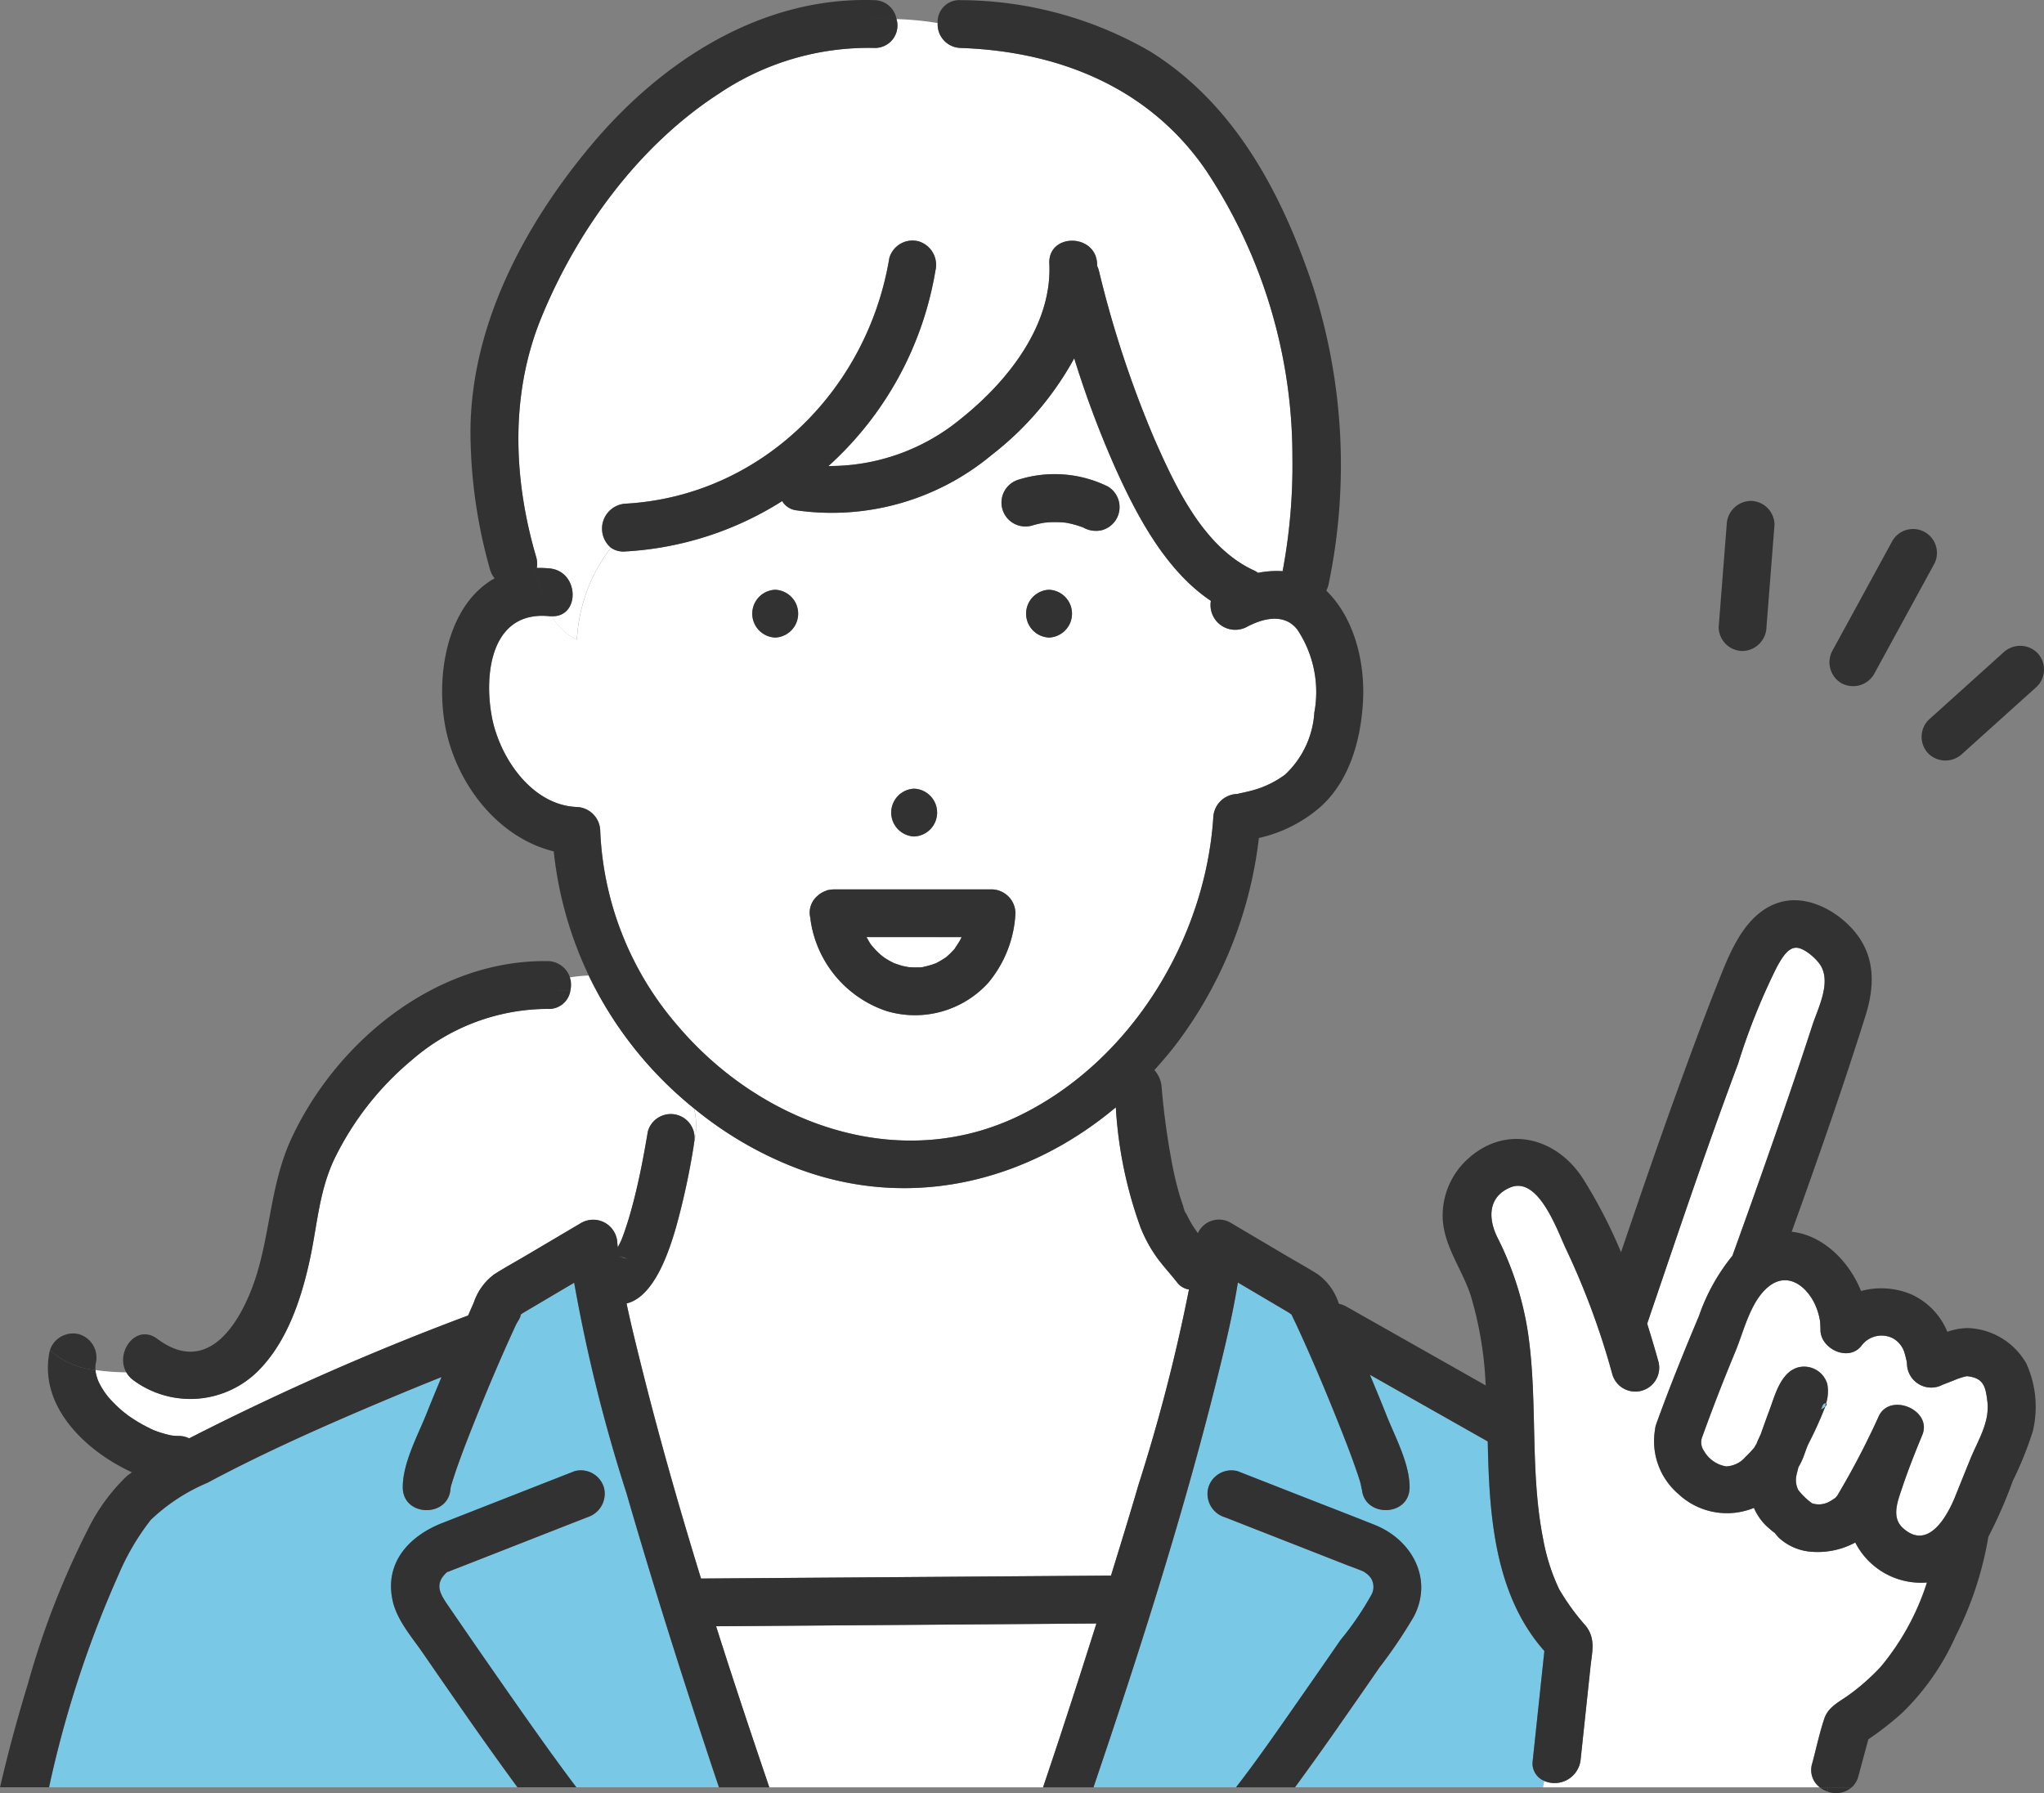<svg id="グループ_113" data-name="グループ 113" xmlns="http://www.w3.org/2000/svg" xmlns:xlink="http://www.w3.org/1999/xlink" width="156.175" height="137" viewBox="0 0 156.175 137">
  <rect x="0" y="0" width="156.175" height="137" fill="#808080" stroke="none"/>
  <defs>
    <clipPath id="clip-path">
      <rect id="長方形_247" data-name="長方形 247" width="156.175" height="137" fill="none"/>
    </clipPath>
  </defs>
  <g id="グループ_112" data-name="グループ 112" clip-path="url(#clip-path)">
    <path id="パス_836" data-name="パス 836" d="M179.593,137.078c.389-.962.774-1.926,1.168-2.885.583-1.423,1.495-2.793,1.292-4.4-.136-1.082-.266-1.763-1.5-1.906a.075.075,0,0,1-.032-.008l-.071.01a4.87,4.87,0,0,0-.968.32c-.23.084-.458.175-.687.265-.152.058-.9.376-.133.049a1.855,1.855,0,0,1-2.748-1.577c0-.04-.016-.148-.023-.206-.032-.132-.11-.467-.144-.568a1.877,1.877,0,0,0-.953-1.209,1.918,1.918,0,0,0-2.373.61c-1,1.254-3.174.189-3.117-1.291,0-.115-.025-.486-.023-.549a4.86,4.86,0,0,0-.488-1.543c-.742-1.383-2.118-2.24-3.463-1.143-1.381,1.126-1.874,3.4-2.537,4.988q-1.336,3.207-2.514,6.474a1.139,1.139,0,0,0,.139,1.093,2.4,2.4,0,0,0,1.682,1.168,2.066,2.066,0,0,0,1.491-.732,7.767,7.767,0,0,0,.679-.726,2.066,2.066,0,0,1,.151-.258c.028-.067.049-.135.079-.2.076-.174.158-.35.243-.526.21-.6.422-1.194.645-1.786.432-1.147.846-2.937,2.2-3.332a1.845,1.845,0,0,1,2.245,1.275,3.055,3.055,0,0,1-.094,1.469c.066.028.065.123-.067.254a29.916,29.916,0,0,1-1.3,2.871c-.041.093-.08.188-.119.282-.083.235-.166.47-.252.7a5.284,5.284,0,0,1-.377.767c-.056.26-.147.547-.16.673a1.664,1.664,0,0,0,.15,1.074,5.229,5.229,0,0,0,1.05,1.013,1.66,1.66,0,0,0,1.327-.127c.106-.045.373-.239.453-.282.076-.1.164-.2.109-.109a60.956,60.956,0,0,0,3.2-6.113c.856-1.88,4.119-.489,3.337,1.407-.547,1.327-1.082,2.662-1.535,4.025-.321.968-.859,2.248.033,3.072,1.94,1.794,3.408-.891,4.016-2.393" transform="translate(-30.206 -22.731)" fill="#fff"/>
    <path id="パス_837" data-name="パス 837" d="M171.565,132.379a2.166,2.166,0,0,1-.105.233,1.43,1.43,0,0,0,.327-.216c.027-.085.045-.169.067-.254-.078-.034-.227.024-.289.237" transform="translate(-32.331 -24.915)" fill="#78c8e6"/>
    <path id="パス_838" data-name="パス 838" d="M58.286,118.347l0,.016a2.449,2.449,0,0,1,.76.2l-.375-.164a3.36,3.36,0,0,1-.387-.049" transform="translate(-10.99 -22.316)" fill="#78c8e6"/>
    <path id="パス_839" data-name="パス 839" d="M16.3,135.184c.138.015.261.022,0,0" transform="translate(-3.073 -25.49)" fill="#78c8e6"/>
    <path id="パス_840" data-name="パス 840" d="M58.664,118.37a.094.094,0,0,1,.036.011c-.486-.209-.16-.041-.036-.011" transform="translate(-11.02 -22.303)" fill="#78c8e6"/>
    <path id="パス_841" data-name="パス 841" d="M112.643,115.9l-.006-.007c-.012-.01-.015-.015-.029-.024.011.008.023.023.035.032" transform="translate(-21.234 -21.849)" fill="#78c8e6"/>
    <path id="パス_842" data-name="パス 842" d="M112.779,116.068l.012-.028a.939.939,0,0,0-.139-.131c.018.026.037.053.055.08a.394.394,0,0,0,.071.079" transform="translate(-21.242 -21.856)" fill="#78c8e6"/>
    <path id="パス_843" data-name="パス 843" d="M86.928,91.051a1.623,1.623,0,0,0-.2.032c.092,0,.183-.008.2-.032" transform="translate(-16.354 -17.168)" fill="#78c8e6"/>
    <path id="パス_844" data-name="パス 844" d="M136.526,157.258q.443-4.169.885-8.337c-3.23-3.64-4.01-8.566-4.239-13.313-.043-.9-.067-1.8-.089-2.7l-1.25-.708-7.753-4.387c.425,1.022.851,2.044,1.259,3.073.652,1.65,1.767,3.681,1.775,5.506.01,2.354-3.642,2.349-3.651,0,0,.428-.018-.014-.12-.365-.108-.371-.237-.736-.364-1.1-.4-1.151-.848-2.288-1.3-3.422-1.009-2.53-2.072-5.041-3.217-7.515-.011-.025-.26-.537-.371-.778-.1-.068-.187-.137-.254-.176l-2.36-1.395-1.484-.876c-.358,2.235-.877,4.452-1.414,6.638-2.649,10.783-6.05,21.417-9.619,31.933h10.892c1.65-2.116,3.565-4.9,5.242-7.3q1.378-1.974,2.744-3.957a23.042,23.042,0,0,0,2.39-3.507,1.273,1.273,0,0,0-.046-1.192,1.52,1.52,0,0,0-.474-.458l-.071-.056c-.446-.2-.923-.361-1.379-.54l-9.25-3.625a1.866,1.866,0,0,1-1.275-2.246,1.841,1.841,0,0,1,2.246-1.275l5.141,2.015c1.779.7,3.565,1.383,5.34,2.093,2.808,1.121,4.482,4.1,2.987,6.991a37.714,37.714,0,0,1-2.644,3.916q-1.569,2.272-3.152,4.535-1.624,2.317-3.291,4.6h18.954l.1-.484a1.443,1.443,0,0,1-.884-1.591" transform="translate(-19.414 -22.771)" fill="#78c8e6"/>
    <path id="パス_845" data-name="パス 845" d="M168.233,134.684a6.045,6.045,0,0,1-3.44.7,4.1,4.1,0,0,1-2.382-1.048,3.411,3.411,0,0,1-.351-.413c.022.042-.084-.037-.353-.269a4.089,4.089,0,0,1-.825-.9,4.657,4.657,0,0,1-.394-.715,5.432,5.432,0,0,1-5.777-1.066,5.314,5.314,0,0,1-1.787-4.864,1.891,1.891,0,0,1,.1-.472c1.007-2.79,2.115-5.534,3.267-8.265a14.964,14.964,0,0,1,2.552-4.593q1.214-3.345,2.391-6.7c1.273-3.617,2.529-7.24,3.712-10.888.428-1.319,1.407-3.156.69-4.508-.281-.529-1.328-1.5-1.991-1.44s-1.1.941-1.392,1.445a49.429,49.429,0,0,0-2.965,7.381q-1.249,3.345-2.434,6.712c-1.545,4.382-3.025,8.787-4.525,13.184.309.983.6,1.964.871,2.933a1.827,1.827,0,0,1-3.521.97,58.485,58.485,0,0,0-3.536-9.579c-.679-1.424-2.117-5.64-4.28-4.728-1.7.716-1.693,2.36-.981,3.807a24.138,24.138,0,0,1,2.347,7.328c.757,5.207.123,10.582,1.156,15.744a15.236,15.236,0,0,0,1.22,3.817,17.66,17.66,0,0,0,2.052,2.82c.754.991.464,1.954.342,3.1q-.379,3.569-.758,7.138a2,2,0,0,1-2.769,1.591l-.1.484h21.14a1.66,1.66,0,0,1-.576-1.817c.308-1.143.553-2.325.932-3.446.3-.891,1.154-1.274,1.866-1.789a16.491,16.491,0,0,0,2.459-2.179,19.107,19.107,0,0,0,3.511-6.418,5.64,5.64,0,0,1-5.477-3.056" transform="translate(-26.48 -16.827)" fill="#fff"/>
    <path id="パス_846" data-name="パス 846" d="M107.8,54.457c-1-1.283-2.662-.841-3.877-.182A1.89,1.89,0,0,1,101.2,52.27c-3.477-2.322-5.7-6.591-7.341-10.242a76.344,76.344,0,0,1-3.1-8.289,23.744,23.744,0,0,1-6.306,7.383,19.1,19.1,0,0,1-15.02,4.216,1.48,1.48,0,0,1-.988-.691,24.988,24.988,0,0,1-12,3.85,1.662,1.662,0,0,1-1.08-.284,12.634,12.634,0,0,0-2.6,7.034,4.349,4.349,0,0,1-1.891-1.8c-.058,0-.11.006-.17,0-4.467-.473-5.069,4.36-4.428,7.717.587,3.071,3.025,6.7,6.448,6.857a1.864,1.864,0,0,1,1.826,1.826,24.271,24.271,0,0,0,5.971,14.948c6.361,7.457,16.9,11.293,26.115,6.78,8.454-4.142,14.132-13.43,14.754-22.726a1.884,1.884,0,0,1,1.826-1.826c.023,0-.337.081.126-.027.312-.073.623-.131.932-.217a7.457,7.457,0,0,0,2.593-1.226,7.085,7.085,0,0,0,2.245-4.748,8.59,8.59,0,0,0-1.306-6.349M78.533,66.623a1.827,1.827,0,0,1,0,3.651,1.827,1.827,0,0,1,0-3.651M67.915,55.075a1.827,1.827,0,0,1,0-3.651,1.827,1.827,0,0,1,0,3.651M84.2,81.452a7.572,7.572,0,0,1-7.772,2.161,8.628,8.628,0,0,1-5.813-6.986c0-.027,0-.052,0-.079a2.041,2.041,0,0,1-.062-.407,1.706,1.706,0,0,1,.619-1.349,1.784,1.784,0,0,1,.154-.125,1.941,1.941,0,0,1,.489-.247c.028-.01.047-.032.078-.04s.061-.008.091-.015c.054-.012.106-.018.161-.025s.08-.012.123-.014.072-.011.11-.011H84.446a1.844,1.844,0,0,1,1.826,1.826A8.962,8.962,0,0,1,84.2,81.452M88.84,55.075a1.827,1.827,0,0,1,0-3.651,1.827,1.827,0,0,1,0,3.651m5.14-9.047a1.862,1.862,0,0,1-1.091.839,1.949,1.949,0,0,1-1.407-.184l-.018-.008A7.144,7.144,0,0,0,90.1,46.3a8.053,8.053,0,0,0-1.594,0,7.352,7.352,0,0,0-.99.227A1.826,1.826,0,1,1,86.546,43a9.218,9.218,0,0,1,6.779.53,1.851,1.851,0,0,1,.655,2.5" transform="translate(-8.684 -6.362)" fill="#fff"/>
    <path id="パス_847" data-name="パス 847" d="M53.278,49.224a12.639,12.639,0,0,1,2.6-7.034,1.91,1.91,0,0,1,1.08-3.367c10.395-.565,18.522-8.692,20.19-18.769A1.841,1.841,0,0,1,79.4,18.78a1.88,1.88,0,0,1,1.275,2.246,25.828,25.828,0,0,1-8.166,14.919,15.743,15.743,0,0,0,10.128-3.622c3.523-2.808,6.966-7.1,6.742-11.831-.111-2.352,3.54-2.339,3.651,0,0,.054,0,.106,0,.16a1.984,1.984,0,0,1,.141.389,81.264,81.264,0,0,0,4.235,12.83c1.611,3.651,3.743,8.255,7.577,10.033a2.013,2.013,0,0,1,.346.2,7.349,7.349,0,0,1,1.875-.127,43.712,43.712,0,0,0,.748-8.714,39.542,39.542,0,0,0-6.587-21.89C97.026,7.031,90.119,4.261,82.61,4a1.8,1.8,0,0,1-1.761-1.9A23.756,23.756,0,0,0,77.7,1.795,1.713,1.713,0,0,1,75.994,4,20.44,20.44,0,0,0,64.133,7.493C58,11.462,53.3,17.922,50.555,24.629c-2.377,5.813-2.143,12.278-.389,18.253a1.793,1.793,0,0,1,.049.852,8.819,8.819,0,0,1,1,.038c2.257.239,2.325,3.7.17,3.653a4.354,4.354,0,0,0,1.891,1.8" transform="translate(-9.204 -0.338)" fill="#fff"/>
    <path id="パス_848" data-name="パス 848" d="M45.278,92.983h0A1.652,1.652,0,0,1,43.552,94.4a15.893,15.893,0,0,0-10.389,3.905,22.81,22.81,0,0,0-5.862,7.443c-1.232,2.514-1.353,5.15-1.939,7.837-.652,2.99-1.73,6.25-3.938,8.469a7.335,7.335,0,0,1-9.546.712,1.974,1.974,0,0,1-.531-.59A19.076,19.076,0,0,1,8.991,122c0,.045,0,.089.006.134l0,.017a4.527,4.527,0,0,0,.173.618l.015.044c.048.1.095.2.147.3.109.2.228.4.355.585.074.11.165.213.233.325l-.093-.153c-.025-.039-.043-.067-.045-.072s.02.033.045.072a2.015,2.015,0,0,0,.127.18,9.914,9.914,0,0,0,1.112,1.1c.1.089.233.17.329.269-.071-.073-.1-.1-.127-.129l-.038-.039.038.039a1.843,1.843,0,0,0,.181.162c.2.144.407.282.615.412a13.077,13.077,0,0,0,1.359.727l.025.01c.12.046.241.091.364.132.205.07.413.133.624.186.115.029.23.056.347.079l.069.011c.169.014.337.03.508.029a1.746,1.746,0,0,1,.781.184c.188-.095.382-.192.566-.287a202.918,202.918,0,0,1,20.749-9.1c.147-.325.283-.654.432-.978a4.417,4.417,0,0,1,1.585-2.175c.783-.5,1.6-.945,2.4-1.417l4.247-2.509a1.846,1.846,0,0,1,2.747,1.577c.008.1.027.2.036.3.086-.175.177-.348.26-.526l.014-.033c.045-.114.089-.23.131-.345.083-.224.161-.449.235-.674.208-.629.389-1.266.554-1.906.458-1.77.8-3.568,1.1-5.37a1.818,1.818,0,0,1,3.531.859,5.687,5.687,0,0,0,0-2.619,30.279,30.279,0,0,1-8.059-10.162,11.2,11.2,0,0,0-1.456.144,2.108,2.108,0,0,1,.065.989" transform="translate(-1.695 -17.319)" fill="#fff"/>
    <path id="パス_849" data-name="パス 849" d="M64.163,106.973c0,.037,0,.075-.01.111a55.749,55.749,0,0,1-1.363,6.329c-.514,1.774-1.648,5.329-3.785,5.842.308,1.464.671,2.938,1.026,4.369,1.384,5.588,2.964,11.135,4.663,16.648l3.507-.025,27.818-.2c.709-2.31,1.424-4.619,2.1-6.939a134.487,134.487,0,0,0,3.857-14.92,1.4,1.4,0,0,1-.873-.5c-.49-.626-1.027-1.209-1.505-1.844a10.745,10.745,0,0,1-1.323-2.4,32.307,32.307,0,0,1-1.888-9.175c-6.665,5.591-15.518,7.929-24.2,4.723a28.219,28.219,0,0,1-8.022-4.637,5.7,5.7,0,0,1,0,2.619" transform="translate(-11.126 -19.661)" fill="#fff"/>
    <path id="パス_850" data-name="パス 850" d="M96.485,152.871l-1.714.012-27.346.2c1.309,4.121,2.676,8.223,4.067,12.308H92.407q.6-1.779,1.192-3.564,1.476-4.466,2.886-8.953" transform="translate(-12.714 -28.826)" fill="#fff"/>
    <path id="パス_851" data-name="パス 851" d="M54.868,156.538c-2.154-6.526-4.226-13.083-6.134-19.685a121.663,121.663,0,0,1-3.995-16.072l-1.588.938-2.309,1.365c-.036.021-.111.077-.194.136,0,.006,0,.007,0,.015.013.2-.263.559-.355.757-1.171,2.53-2.257,5.1-3.286,7.691-.427,1.075-.847,2.154-1.229,3.246-.138.394-.265.79-.39,1.187-.133.42-.1.526-.095.278-.01,2.353-3.661,2.35-3.651,0,.007-1.879,1.173-3.986,1.845-5.681.362-.912.742-1.818,1.117-2.725q-2.32.932-4.623,1.9c-4.491,1.9-8.963,3.886-13.267,6.182a14.3,14.3,0,0,0-4.33,2.834,18.552,18.552,0,0,0-2.452,4.169,82.765,82.765,0,0,0-5.317,16.263H40.406q-2.137-2.915-4.2-5.886-1.507-2.16-3-4.331c-.874-1.27-2.038-2.572-2.354-4.114-.592-2.881,1.323-4.886,3.8-5.858l10.12-3.965a1.84,1.84,0,0,1,2.246,1.275A1.88,1.88,0,0,1,45.75,138.7l-4.375,1.715-5.449,2.135c-.23.091-.466.174-.694.272-.054.024-.114.04-.167.066.143-.068.014-.054-.147.108-.877.891-.376,1.621.243,2.524q2.63,3.838,5.3,7.649,1.3,1.844,2.609,3.675c.575.8,1.376,1.9,1.84,2.491H55.8c-.313-.932-.628-1.865-.936-2.8" transform="translate(-0.871 -22.774)" fill="#78c8e6"/>
    <path id="パス_852" data-name="パス 852" d="M81.6,88.245c.1.182.2.369.316.541.027.039.055.077.084.116.106.1.195.226.3.333q.176.184.368.353c.033.029.159.126.213.17l.118.08q.158.1.323.2c.124.071.252.132.38.2l.012.007c.23.075.454.157.689.215.118.028.239.048.358.072l.075.012c.24.013.478.024.719.015.024,0,.107,0,.191,0l.035-.008c.049-.011.1-.018.151-.028a5.7,5.7,0,0,0,.742-.194c.064-.022.127-.05.193-.069l.045-.012c.05-.029.1-.062.129-.076.217-.113.418-.243.622-.377l.025-.015.022-.021c.092-.084.187-.164.276-.251s.2-.208.3-.313c.019-.021.039-.044.058-.067.14-.224.3-.435.423-.669.037-.067.07-.137.1-.208Z" transform="translate(-15.387 -16.64)" fill="#fff"/>
    <path id="パス_853" data-name="パス 853" d="M121.56,123.679a.267.267,0,0,1-.021-.054c-.017.013,0,.032.021.054" transform="translate(-22.916 -23.311)" fill="#78c8e6"/>
    <path id="パス_854" data-name="パス 854" d="M163.658,58.634a1.871,1.871,0,0,0,1.826-1.826q.268-3.415.536-6.832.039-.492.077-.983a1.835,1.835,0,0,0-1.826-1.826,1.872,1.872,0,0,0-1.826,1.826q-.269,3.417-.536,6.832-.039.492-.077.983a1.835,1.835,0,0,0,1.826,1.826" transform="translate(-30.514 -8.894)" fill="#323232"/>
    <path id="パス_855" data-name="パス 855" d="M187.181,61.33l-5,4.506-.71.639a1.837,1.837,0,0,0,0,2.582,1.867,1.867,0,0,0,2.582,0l5-4.505.71-.639a1.839,1.839,0,0,0,0-2.582,1.868,1.868,0,0,0-2.582,0" transform="translate(-34.118 -11.467)" fill="#323232"/>
    <path id="パス_856" data-name="パス 856" d="M173.16,61.592a1.855,1.855,0,0,0,2.5-.655l3.977-7.283.574-1.052a1.826,1.826,0,1,0-3.152-1.843q-1.989,3.642-3.977,7.283l-.574,1.052a1.853,1.853,0,0,0,.655,2.5" transform="translate(-32.484 -9.404)" fill="#323232"/>
    <path id="パス_857" data-name="パス 857" d="M154.792,104.122a5.362,5.362,0,0,0-4.437-2.65,4.831,4.831,0,0,0-1.565.286,5.363,5.363,0,0,0-2.752-2.858,5.918,5.918,0,0,0-3.841-.259c-.93-2.308-2.942-4.282-5.3-4.527,1.973-5.474,3.9-10.968,5.644-16.518.665-2.121.761-4.3-.633-6.163-1.277-1.706-3.722-3.123-5.893-2.5-2.373.683-3.57,3.2-4.417,5.3-1.134,2.8-2.182,5.647-3.219,8.488-1.569,4.3-3.049,8.625-4.522,12.955a38.023,38.023,0,0,0-2.893-5.6c-2.033-3.185-5.9-4.18-8.813-1.527a5.846,5.846,0,0,0-1.923,4.441c.056,2.211,1.51,4,2.16,6.049a27.831,27.831,0,0,1,1.127,6.814l-9.07-5.133-1.611-.911a1.817,1.817,0,0,0-.526-.189c-.013-.028-.024-.058-.038-.086a4.387,4.387,0,0,0-1.585-2.174c-.742-.471-1.517-.9-2.272-1.343l-4.373-2.584a1.764,1.764,0,0,0-2.488.736,1.119,1.119,0,0,0-.152-.123l.006.008a.977.977,0,0,1,.139.13c0,.009-.008.019-.012.028a.419.419,0,0,1-.071-.079c-.018-.027-.037-.054-.055-.08-.012-.01-.024-.024-.036-.032.015.009.017.015.03.024-.032-.044-.063-.088-.093-.133q-.141-.207-.269-.422c-.1-.169-.195-.342-.283-.517-.045-.088-.087-.179-.13-.268-.025-.054-.05-.108-.074-.162-.075-.171-.05-.11.074.18-.1-.045-.213-.548-.253-.661-.1-.29-.2-.585-.281-.881-.2-.684-.361-1.379-.5-2.077a56.155,56.155,0,0,1-.837-6.062,2.175,2.175,0,0,0-.553-1.28c.653-.724,1.287-1.469,1.874-2.26a32.31,32.31,0,0,0,6.113-15.475,10.731,10.731,0,0,0,4.714-2.384c2.208-1.993,3.061-5.083,3.235-7.963.179-2.965-.6-6.4-2.8-8.552a1.887,1.887,0,0,0,.176-.488,44.661,44.661,0,0,0-1.228-22.86c-2.352-7-5.944-13.828-12.4-17.844A29.1,29.1,0,0,0,73.406.011a1.655,1.655,0,0,0-1.761,1.754,10.507,10.507,0,0,1,2.858.868,10.507,10.507,0,0,0-2.858-.868,1.8,1.8,0,0,0,1.761,1.9c7.509.26,14.416,3.03,18.756,9.375a39.544,39.544,0,0,1,6.587,21.89A43.725,43.725,0,0,1,98,43.643a7.312,7.312,0,0,0-1.875.127,1.96,1.96,0,0,0-.346-.2c-3.834-1.779-5.967-6.382-7.577-10.033A81.292,81.292,0,0,1,83.968,20.7a1.965,1.965,0,0,0-.141-.389c0-.054,0-.106,0-.16-.111-2.34-3.763-2.353-3.651,0,.224,4.731-3.219,9.022-6.742,11.83A15.733,15.733,0,0,1,63.3,35.607,25.828,25.828,0,0,0,71.47,20.688,1.88,1.88,0,0,0,70.2,18.442a1.841,1.841,0,0,0-2.246,1.276c-1.668,10.076-9.8,18.2-20.19,18.768a1.911,1.911,0,0,0-1.08,3.367,20.876,20.876,0,0,1,2.264-2.7,20.876,20.876,0,0,0-2.264,2.7,1.659,1.659,0,0,0,1.08.284,25,25,0,0,0,12-3.85,1.479,1.479,0,0,0,.988.691,19.1,19.1,0,0,0,15.02-4.216,23.751,23.751,0,0,0,6.307-7.384,76.213,76.213,0,0,0,3.1,8.289c1.636,3.651,3.865,7.92,7.341,10.243a1.89,1.89,0,0,0,2.719,2.005c1.214-.659,2.871-1.1,3.877.181a8.6,8.6,0,0,1,1.306,6.35,7.081,7.081,0,0,1-2.245,4.748,7.45,7.45,0,0,1-2.593,1.226c-.308.085-.622.144-.932.217-.463.107-.1.024-.126.027A1.884,1.884,0,0,0,92.7,62.486c-.622,9.3-6.3,18.584-14.754,22.726-9.214,4.513-19.754.677-26.116-6.78a24.274,24.274,0,0,1-5.97-14.948,1.864,1.864,0,0,0-1.826-1.826c-3.423-.159-5.861-3.785-6.449-6.857-.64-3.356-.038-8.189,4.428-7.716.061.006.113,0,.17,0-.71-1.228-1-2.756-1.761-4.287.765,1.53,1.051,3.059,1.761,4.287,2.154.049,2.086-3.414-.17-3.652a8.641,8.641,0,0,0-1-.039,1.793,1.793,0,0,0-.049-.852c-1.754-5.975-1.988-12.439.389-18.253C44.093,17.584,48.8,11.123,54.93,7.154A20.44,20.44,0,0,1,66.79,3.663,1.714,1.714,0,0,0,68.5,1.457c-.9-.035-1.771-.04-2.517-.04.747,0,1.612,0,2.517.04A1.743,1.743,0,0,0,66.79.011c-8.565-.28-16.153,4.6-21.514,10.958-5.325,6.313-9.551,14.306-9.32,22.74a38.97,38.97,0,0,0,1.485,9.806,1.866,1.866,0,0,0,.351.672c-3.406,1.9-4.449,6.8-3.851,10.845.662,4.478,3.887,8.917,8.369,10.02a29.069,29.069,0,0,0,10.722,19.64,6.14,6.14,0,0,0-1.655-2.943,6.14,6.14,0,0,1,1.655,2.943,28.22,28.22,0,0,0,8.022,4.637c8.684,3.208,17.538.869,24.2-4.723a32.284,32.284,0,0,0,1.887,9.176,10.757,10.757,0,0,0,1.323,2.4c.479.635,1.016,1.219,1.505,1.844a1.4,1.4,0,0,0,.874.5,134.716,134.716,0,0,1-3.857,14.92c-.674,2.321-1.388,4.629-2.1,6.939l-27.818.2-3.508.025c-1.7-5.513-3.279-11.062-4.663-16.648-.355-1.431-.718-2.9-1.026-4.37,2.138-.514,3.272-4.068,3.785-5.842a55.762,55.762,0,0,0,1.363-6.33c.006-.037.006-.074.01-.11a6.139,6.139,0,0,1-1.66,2.958,6.139,6.139,0,0,0,1.66-2.958,1.818,1.818,0,0,0-3.531-.86c-.3,1.8-.643,3.6-1.1,5.37-.166.641-.346,1.278-.554,1.906-.075.226-.153.451-.235.674-.042.115-.086.23-.131.345,0,.011-.009.023-.014.033-.084.178-.174.351-.26.526-.009-.1-.028-.2-.035-.3a1.847,1.847,0,0,0-2.748-1.577l-4.246,2.51c-.8.471-1.616.92-2.4,1.417A4.408,4.408,0,0,0,36.2,99.533c-.148.324-.286.653-.432.978a202.932,202.932,0,0,0-20.75,9.1c-.184.1-.377.192-.566.288a1.725,1.725,0,0,0-.781-.184c-.171,0-.339-.016-.508-.03l-.069-.011c-.116-.023-.232-.049-.347-.079-.21-.053-.419-.115-.624-.186q-.183-.062-.363-.132l-.026-.01a12.914,12.914,0,0,1-1.358-.727q-.314-.2-.615-.411a1.766,1.766,0,0,1-.181-.163l.126.129c-.1-.1-.223-.179-.328-.269a9.922,9.922,0,0,1-1.112-1.1,1.9,1.9,0,0,1-.127-.18l.094.154c-.068-.114-.159-.217-.234-.326a6.8,6.8,0,0,1-.355-.585c-.053-.1-.1-.2-.148-.3l-.015-.044a4.635,4.635,0,0,1-.173-.617l0-.018c0-.044,0-.088-.006-.133a5.965,5.965,0,0,1-3.484-1.517c0,.019-.015.037-.019.057-.9,4.206,2.737,7.649,6.28,9.276-.129.1-.273.193-.4.3a14.468,14.468,0,0,0-2.954,4.044,63.67,63.67,0,0,0-4.581,11.776c-.8,2.623-1.529,5.274-2.141,7.948H3.747A82.712,82.712,0,0,1,9.065,120.3a18.552,18.552,0,0,1,2.452-4.169,14.307,14.307,0,0,1,4.329-2.834c4.3-2.3,8.776-4.286,13.268-6.182q2.3-.971,4.623-1.9c-.376.907-.756,1.813-1.118,2.725-.673,1.7-1.837,3.8-1.844,5.681-.01,2.35,3.642,2.353,3.651,0,0,.248-.039.142.094-.278.126-.4.252-.794.39-1.187.382-1.092.8-2.171,1.229-3.246,1.029-2.59,2.115-5.161,3.286-7.691.092-.2.368-.558.355-.757l0-.015c.084-.059.159-.115.194-.136l2.31-1.366,1.588-.938a121.661,121.661,0,0,0,3.994,16.072c1.909,6.6,3.982,13.159,6.135,19.686.308.935.622,1.867.936,2.8h3.845c-1.391-4.085-2.758-8.187-4.067-12.308l27.346-.2,1.714-.012q-1.413,4.486-2.886,8.953-.589,1.784-1.192,3.564h3.852c3.57-10.516,6.969-21.15,9.619-31.933.537-2.186,1.057-4.4,1.414-6.638l1.484.876,2.36,1.395c.067.039.159.108.255.176.11.241.359.753.371.778,1.144,2.473,2.207,4.985,3.216,7.515.451,1.134.9,2.27,1.3,3.422.127.364.256.729.364,1.1.1.351.122.794.12.365.009,2.349,3.66,2.354,3.651,0-.007-1.825-1.123-3.856-1.775-5.506-.407-1.029-.833-2.051-1.258-3.073l7.752,4.387,1.251.708c.022.9.045,1.808.088,2.7.229,4.747,1.01,9.673,4.24,13.313l-.886,8.337a1.443,1.443,0,0,0,.884,1.591l.605-3.025L118,136.078a2,2,0,0,0,2.768-1.591q.38-3.569.759-7.138c.122-1.145.411-2.109-.342-3.1a17.575,17.575,0,0,1-2.052-2.82,15.171,15.171,0,0,1-1.22-3.817c-1.033-5.162-.4-10.537-1.157-15.744a24.136,24.136,0,0,0-2.347-7.328c-.713-1.448-.716-3.092.981-3.807,2.162-.911,3.6,3.3,4.28,4.728a58.408,58.408,0,0,1,3.535,9.579,1.827,1.827,0,0,0,3.521-.97c-.268-.968-.561-1.949-.87-2.933,1.5-4.4,2.98-8.8,4.525-13.184q1.187-3.367,2.433-6.712a49.341,49.341,0,0,1,2.964-7.381c.29-.5.741-1.382,1.393-1.445s1.711.911,1.991,1.44c.717,1.352-.262,3.188-.691,4.508-1.182,3.647-2.439,7.271-3.712,10.888q-1.181,3.357-2.391,6.7a14.963,14.963,0,0,0-2.551,4.593c-1.152,2.731-2.261,5.476-3.268,8.265a1.853,1.853,0,0,0-.1.472,5.314,5.314,0,0,0,1.787,4.864,5.43,5.43,0,0,0,5.777,1.066,4.552,4.552,0,0,0,.394.715,4.085,4.085,0,0,0,.824.9c.269.233.376.312.353.269a3.346,3.346,0,0,0,.352.413,4.089,4.089,0,0,0,2.382,1.048,6.046,6.046,0,0,0,3.441-.7,5.64,5.64,0,0,0,5.477,3.056,19.11,19.11,0,0,1-3.512,6.418,16.491,16.491,0,0,1-2.459,2.179c-.712.515-1.565.9-1.866,1.789-.377,1.121-.622,2.3-.932,3.446a1.662,1.662,0,0,0,.577,1.817h.648l.323-2.456-.323,2.456h1.8a1.761,1.761,0,0,0,.5-.846l.762-2.821a23.134,23.134,0,0,0,2.613-2.047,18.827,18.827,0,0,0,4.074-5.868,26.371,26.371,0,0,0,2.482-7.556,35.17,35.17,0,0,0,1.869-4.274,26.81,26.81,0,0,0,1.531-3.8,8.016,8.016,0,0,0-.523-5.226m-141.57,5.571c.261.022.138.016,0,0M47.681,96.079s-.011-.006-.037-.012c-.123-.029-.45-.2.037.012m-.383-.032,0-.016a3.482,3.482,0,0,0,.386.048c.095.041.21.091.376.165a2.45,2.45,0,0,0-.76-.2m51.326,4.266a.232.232,0,0,0,.02.054.232.232,0,0,1-.02-.054m51.93,11.148c-.394.96-.778,1.923-1.168,2.885-.608,1.5-2.076,4.186-4.016,2.393-.892-.825-.355-2.1-.032-3.072.452-1.362.988-2.7,1.534-4.025.781-1.9-2.481-3.288-3.337-1.407a60.853,60.853,0,0,1-3.2,6.113c.055-.093-.032.013-.109.11-.08.041-.346.236-.453.281a1.653,1.653,0,0,1-1.327.127,5.247,5.247,0,0,1-1.05-1.013,1.665,1.665,0,0,1-.15-1.074c.013-.127.1-.413.16-.673a5.253,5.253,0,0,0,.377-.768c.087-.233.169-.468.252-.7.04-.094.079-.189.119-.282a29.713,29.713,0,0,0,1.3-2.871,1.429,1.429,0,0,1-.326.216,2.294,2.294,0,0,0,.1-.234c.062-.213.211-.271.29-.237a3.061,3.061,0,0,0,.094-1.468,1.846,1.846,0,0,0-2.246-1.276c-1.35.4-1.764,2.185-2.2,3.333-.223.592-.435,1.189-.645,1.785-.085.176-.167.351-.243.527-.028.065-.051.133-.078.2a1.988,1.988,0,0,0-.152.259,7.759,7.759,0,0,1-.679.725,2.061,2.061,0,0,1-1.491.732,2.4,2.4,0,0,1-1.682-1.168,1.136,1.136,0,0,1-.138-1.093q1.179-3.268,2.513-6.474c.663-1.589,1.156-3.862,2.537-4.989,1.345-1.1,2.722-.24,3.464,1.143A4.875,4.875,0,0,1,139.07,101c0,.063.028.433.024.549-.058,1.48,2.113,2.545,3.117,1.291a1.916,1.916,0,0,1,2.373-.609,1.875,1.875,0,0,1,.953,1.209c.034.1.111.435.144.568.006.058.021.166.023.206a1.855,1.855,0,0,0,2.748,1.576c-.769.327-.019.01.133-.049.229-.088.457-.179.687-.264a4.824,4.824,0,0,1,.969-.32l.071-.01a.1.1,0,0,0,.033.008c1.237.142,1.367.824,1.5,1.905.2,1.6-.708,2.972-1.292,4.4" transform="translate(0 0)" fill="#323232"/>
    <path id="パス_858" data-name="パス 858" d="M8.181,128.356c0-.056-.008-.112-.008-.168,0-.086.009-.174.013-.26,0-.021.008-.041.013-.062a1.86,1.86,0,0,0-1.276-2.246A1.86,1.86,0,0,0,4.7,126.839a5.962,5.962,0,0,0,3.484,1.517" transform="translate(-0.886 -23.678)" fill="#323232"/>
    <path id="パス_859" data-name="パス 859" d="M171.349,168.3a2.022,2.022,0,0,0,.6.324L172,168.3Z" transform="translate(-32.31 -31.734)" fill="#323232"/>
    <path id="パス_860" data-name="パス 860" d="M173.934,168.3h-1.8l-.043.324a1.826,1.826,0,0,0,1.84-.324" transform="translate(-32.45 -31.734)" fill="#323232"/>
    <path id="パス_861" data-name="パス 861" d="M171.93,132.144c-.023.085-.041.169-.068.255.133-.131.133-.226.068-.255" transform="translate(-32.407 -24.917)" fill="#323232"/>
    <path id="パス_862" data-name="パス 862" d="M78.063,83.744c-.038,0-.074.01-.111.012s-.081.009-.123.013-.107.013-.161.026c-.03.006-.062.006-.092.015s-.048.029-.078.039a1.912,1.912,0,0,0-.488.248,1.644,1.644,0,0,0-.154.125,1.7,1.7,0,0,0-.619,1.348,1.985,1.985,0,0,0,.063.407c0,.027,0,.053,0,.079a8.628,8.628,0,0,0,5.814,6.986,7.569,7.569,0,0,0,7.771-2.161,8.962,8.962,0,0,0,2.076-5.311,1.844,1.844,0,0,0-1.826-1.826H78.063ZM84.75,89.7a1.532,1.532,0,0,1,.2-.032c-.016.024-.106.031-.2.032m2.577-1.432c-.019.024-.037.046-.058.067-.1.105-.195.213-.3.313s-.183.167-.276.252l-.021.02-.026.015a7.223,7.223,0,0,1-.621.377c-.028.015-.08.047-.13.076l-.045.012c-.066.019-.129.047-.193.069a5.865,5.865,0,0,1-.742.195c-.05.009-.1.015-.151.027l-.035.009c-.084,0-.168,0-.192,0-.241.01-.479,0-.719-.015l-.075-.012c-.119-.024-.239-.044-.358-.072-.235-.058-.458-.14-.689-.215l-.012-.006c-.127-.066-.256-.127-.38-.2s-.217-.127-.323-.2l-.118-.08c-.055-.044-.181-.14-.214-.17q-.191-.169-.368-.353c-.1-.105-.191-.232-.3-.333-.028-.038-.057-.076-.084-.116-.118-.172-.213-.359-.316-.541h7.264c-.033.071-.067.14-.1.208-.126.235-.282.445-.423.669" transform="translate(-14.375 -15.791)" fill="#323232"/>
    <path id="パス_863" data-name="パス 863" d="M100.577,48.739a1.952,1.952,0,0,0,1.407.184,1.827,1.827,0,0,0,.436-3.337,9.213,9.213,0,0,0-6.777-.53,1.826,1.826,0,1,0,.97,3.521,7.42,7.42,0,0,1,.991-.227,7.984,7.984,0,0,1,1.594,0,7.109,7.109,0,0,1,1.361.377l.019.009" transform="translate(-17.78 -8.418)" fill="#323232"/>
    <path id="パス_864" data-name="パス 864" d="M98.371,59.184a1.827,1.827,0,0,0,0-3.651,1.827,1.827,0,0,0,0,3.651" transform="translate(-18.217 -10.471)" fill="#323232"/>
    <path id="パス_865" data-name="パス 865" d="M85.67,74.264a1.827,1.827,0,0,0,0,3.651,1.827,1.827,0,0,0,0-3.651" transform="translate(-15.822 -14.003)" fill="#323232"/>
    <path id="パス_866" data-name="パス 866" d="M72.585,55.533a1.827,1.827,0,0,0,0,3.651,1.827,1.827,0,0,0,0-3.651" transform="translate(-13.354 -10.471)" fill="#323232"/>
    <path id="パス_867" data-name="パス 867" d="M43.825,92.727h1.943A1.8,1.8,0,0,0,44.042,90.5c-8.458-.129-16.072,6.049-19.556,13.476-1.521,3.242-1.606,6.636-2.56,10.03s-3.526,8.488-7.713,5.36c-1.65-1.232-3.251,1.044-2.374,2.563.531.012,1.056.014,1.558.014-.5,0-1.026,0-1.558-.014a1.967,1.967,0,0,0,.531.59,7.334,7.334,0,0,0,9.545-.712c2.208-2.219,3.287-5.479,3.939-8.469.585-2.687.706-5.323,1.938-7.837a22.8,22.8,0,0,1,5.863-7.443,15.889,15.889,0,0,1,10.388-3.905,1.651,1.651,0,0,0,1.726-1.421Z" transform="translate(-2.185 -17.064)" fill="#323232"/>
    <path id="パス_868" data-name="パス 868" d="M11.793,133.047h0" transform="translate(-2.216 -25.08)" fill="#323232"/>
    <path id="パス_869" data-name="パス 869" d="M10.015,131.285c-.071-.116-.049-.077,0,0" transform="translate(-1.88 -24.741)" fill="#323232"/>
    <path id="パス_870" data-name="パス 870" d="M49.138,160.171q-1.318-1.827-2.609-3.675-2.672-3.807-5.3-7.649c-.619-.9-1.12-1.633-.243-2.524.161-.163.29-.177.147-.109.054-.025.113-.041.167-.065.228-.1.463-.182.694-.272l5.449-2.136,4.375-1.715a1.88,1.88,0,0,0,1.276-2.246,1.84,1.84,0,0,0-2.246-1.275l-10.12,3.966c-2.478.97-4.392,2.976-3.8,5.857.316,1.542,1.48,2.844,2.354,4.114q1.493,2.17,3,4.332c1.377,1.975,2.77,3.943,4.2,5.886h4.5c-.463-.6-1.264-1.694-1.84-2.492" transform="translate(-6.943 -26.1)" fill="#323232"/>
    <path id="パス_871" data-name="パス 871" d="M123.672,158.057q1.585-2.261,3.152-4.535a37.8,37.8,0,0,0,2.644-3.916c1.495-2.9-.179-5.871-2.987-6.991-1.775-.709-3.561-1.4-5.34-2.094L116,138.507a1.841,1.841,0,0,0-2.246,1.276,1.866,1.866,0,0,0,1.275,2.246l9.25,3.625c.456.179.933.335,1.379.54l.072.056a1.526,1.526,0,0,1,.473.458,1.273,1.273,0,0,1,.046,1.192,22.985,22.985,0,0,1-2.39,3.507q-1.367,1.982-2.744,3.957c-1.676,2.4-3.591,5.183-5.242,7.3h4.508q1.671-2.285,3.291-4.6" transform="translate(-21.436 -26.1)" fill="#323232"/>
  </g>
</svg>
